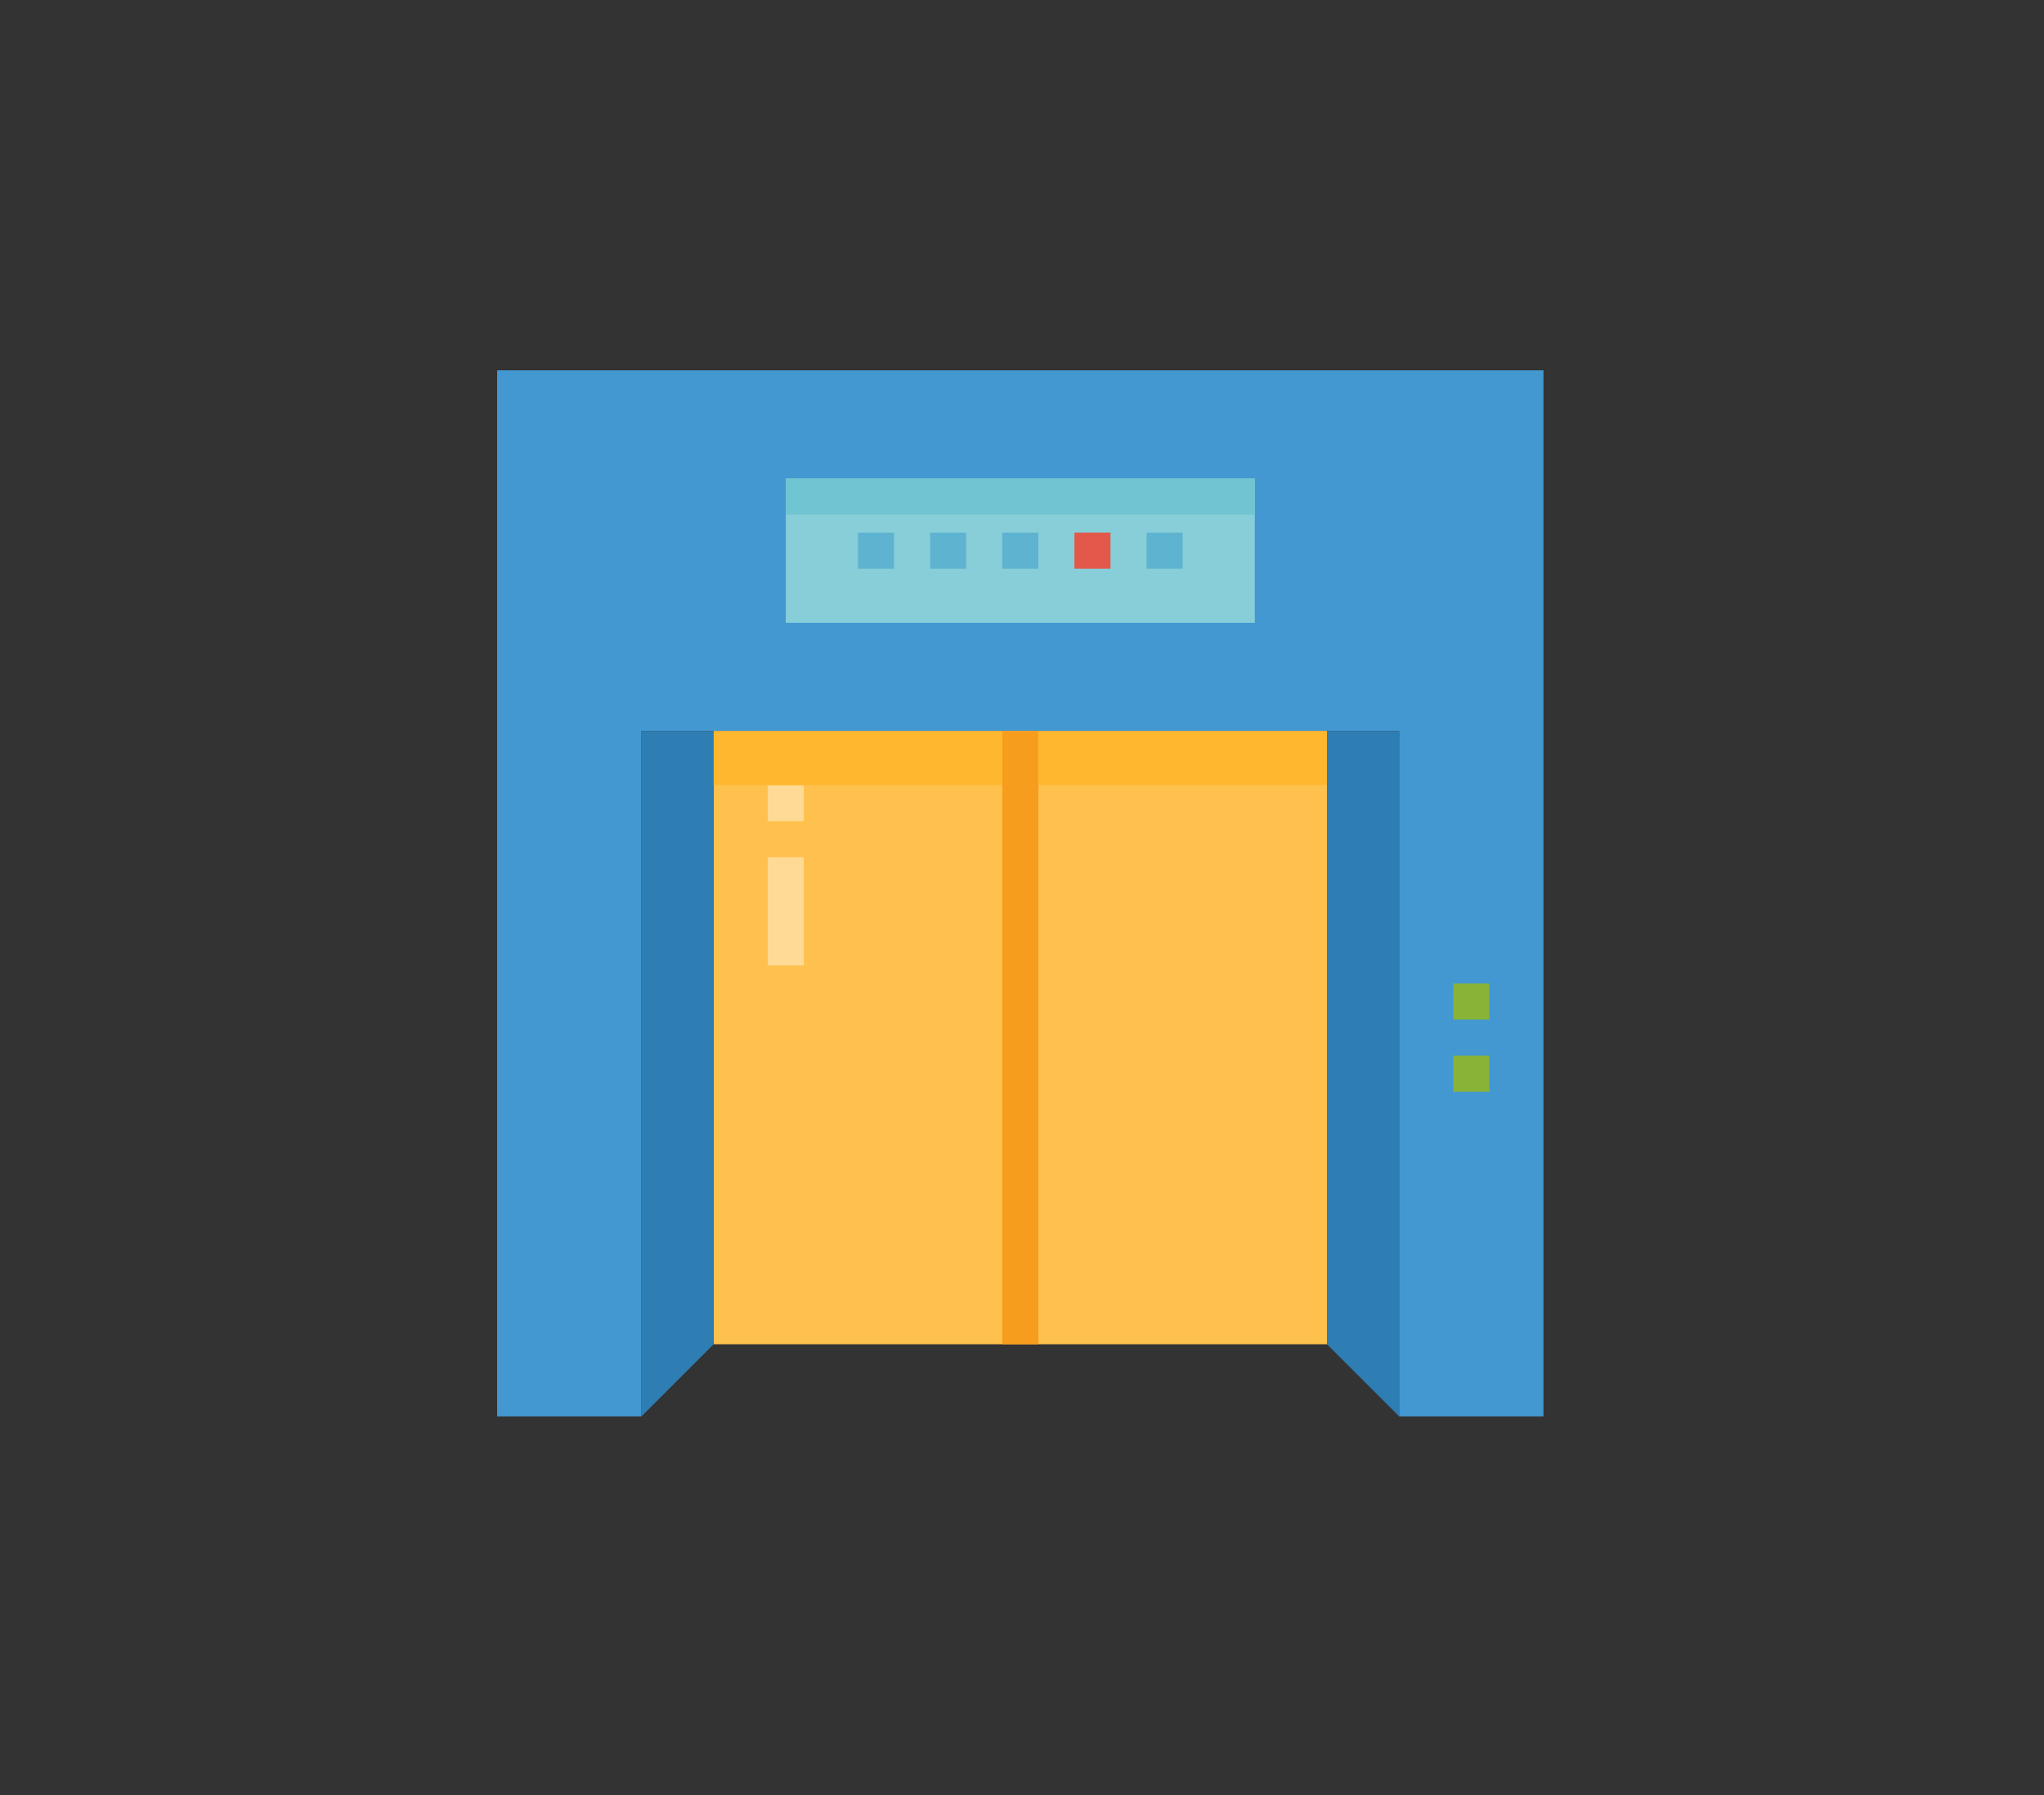 <svg id="elevators" xmlns="http://www.w3.org/2000/svg" xmlns:xlink="http://www.w3.org/1999/xlink" width="209.693" height="184.201" viewBox="0 0 209.693 184.201">
  <rect x="0" y="0" width="209.693" height="184.201" fill="#333333" stroke="none"/>
  <defs>
    <clipPath id="clip-path">
      <rect y="5" width="209.693" height="184.201" fill="none"/>
    </clipPath>
  </defs>
  <g id="Group_11421" data-name="Group 11421" transform="translate(-16.153 -5)">
    <g id="Scroll_Group_1" data-name="Scroll Group 1" transform="translate(16.153 0)" clip-path="url(#clip-path)" style="isolation: isolate">
      <path id="Path_27813" data-name="Path 27813" d="M9.112,12.2Z" transform="translate(23.682 -10.652) rotate(14)" fill="#fff2f2"/>
      <rect id="Rectangle_3771" data-name="Rectangle 3771" width="186" height="161" transform="translate(12 15.801)" fill="none"/>
    </g>
  </g>
  <g id="elevator" transform="translate(51 38)">
    <path id="Path_35779" data-name="Path 35779" d="M96,160h62.925v62.925H96Zm0,0" transform="translate(-73.791 -122.985)" fill="#ffc14d"/>
    <path id="Path_35780" data-name="Path 35780" d="M107.343,107.343H92.537V37.015H14.806v70.328H0V0H107.343Zm0,0" fill="#4398d1"/>
    <path id="Path_35781" data-name="Path 35781" d="M424,272h3.7v3.7H424Zm0,0" transform="translate(-325.911 -209.075)" fill="#88b337"/>
    <path id="Path_35782" data-name="Path 35782" d="M424,304h3.7v3.7H424Zm0,0" transform="translate(-325.911 -233.672)" fill="#88b337"/>
    <path id="Path_35783" data-name="Path 35783" d="M128,48h48.119V62.806H128Zm0,0" transform="translate(-98.388 -36.896)" fill="#87ced9"/>
    <path id="Path_35784" data-name="Path 35784" d="M128,48h48.119v3.7H128Zm0,0" transform="translate(-98.388 -36.896)" fill="#71c4d1"/>
    <path id="Path_35785" data-name="Path 35785" d="M224,72h3.7v3.7H224Zm0,0" transform="translate(-172.179 -55.343)" fill="#5eb3d1"/>
    <path id="Path_35786" data-name="Path 35786" d="M256,72h3.7v3.7H256Zm0,0" transform="translate(-196.776 -55.343)" fill="#e3584b"/>
    <g id="Group_12741" data-name="Group 12741" transform="translate(37.015 16.657)">
      <path id="Path_35787" data-name="Path 35787" d="M288,72h3.7v3.7H288Zm0,0" transform="translate(-258.388 -72)" fill="#5eb3d1"/>
      <path id="Path_35788" data-name="Path 35788" d="M192,72h3.7v3.7H192Zm0,0" transform="translate(-184.597 -72)" fill="#5eb3d1"/>
      <path id="Path_35789" data-name="Path 35789" d="M160,72h3.7v3.7H160Zm0,0" transform="translate(-160 -72)" fill="#5eb3d1"/>
    </g>
    <path id="Path_35790" data-name="Path 35790" d="M64,230.328l7.4-7.4V160H64Zm0,0" transform="translate(-49.194 -122.985)" fill="#2e7db3"/>
    <path id="Path_35791" data-name="Path 35791" d="M368,160v62.925l7.4,7.4V160Zm0,0" transform="translate(-282.866 -122.985)" fill="#2e7db3"/>
    <path id="Path_35792" data-name="Path 35792" d="M120,216h3.7v11.1H120Zm0,0" transform="translate(-92.239 -166.03)" fill="#ffda94"/>
    <path id="Path_35793" data-name="Path 35793" d="M120,184h3.7v3.7H120Zm0,0" transform="translate(-92.239 -141.433)" fill="#ffda94"/>
    <path id="Path_35794" data-name="Path 35794" d="M96,160h62.925v5.552H96Zm0,0" transform="translate(-73.791 -122.985)" fill="#ffb730"/>
    <path id="Path_35795" data-name="Path 35795" d="M224,160h3.7v62.925H224Zm0,0" transform="translate(-172.179 -122.985)" fill="#f79d1e"/>
  </g>
</svg>
